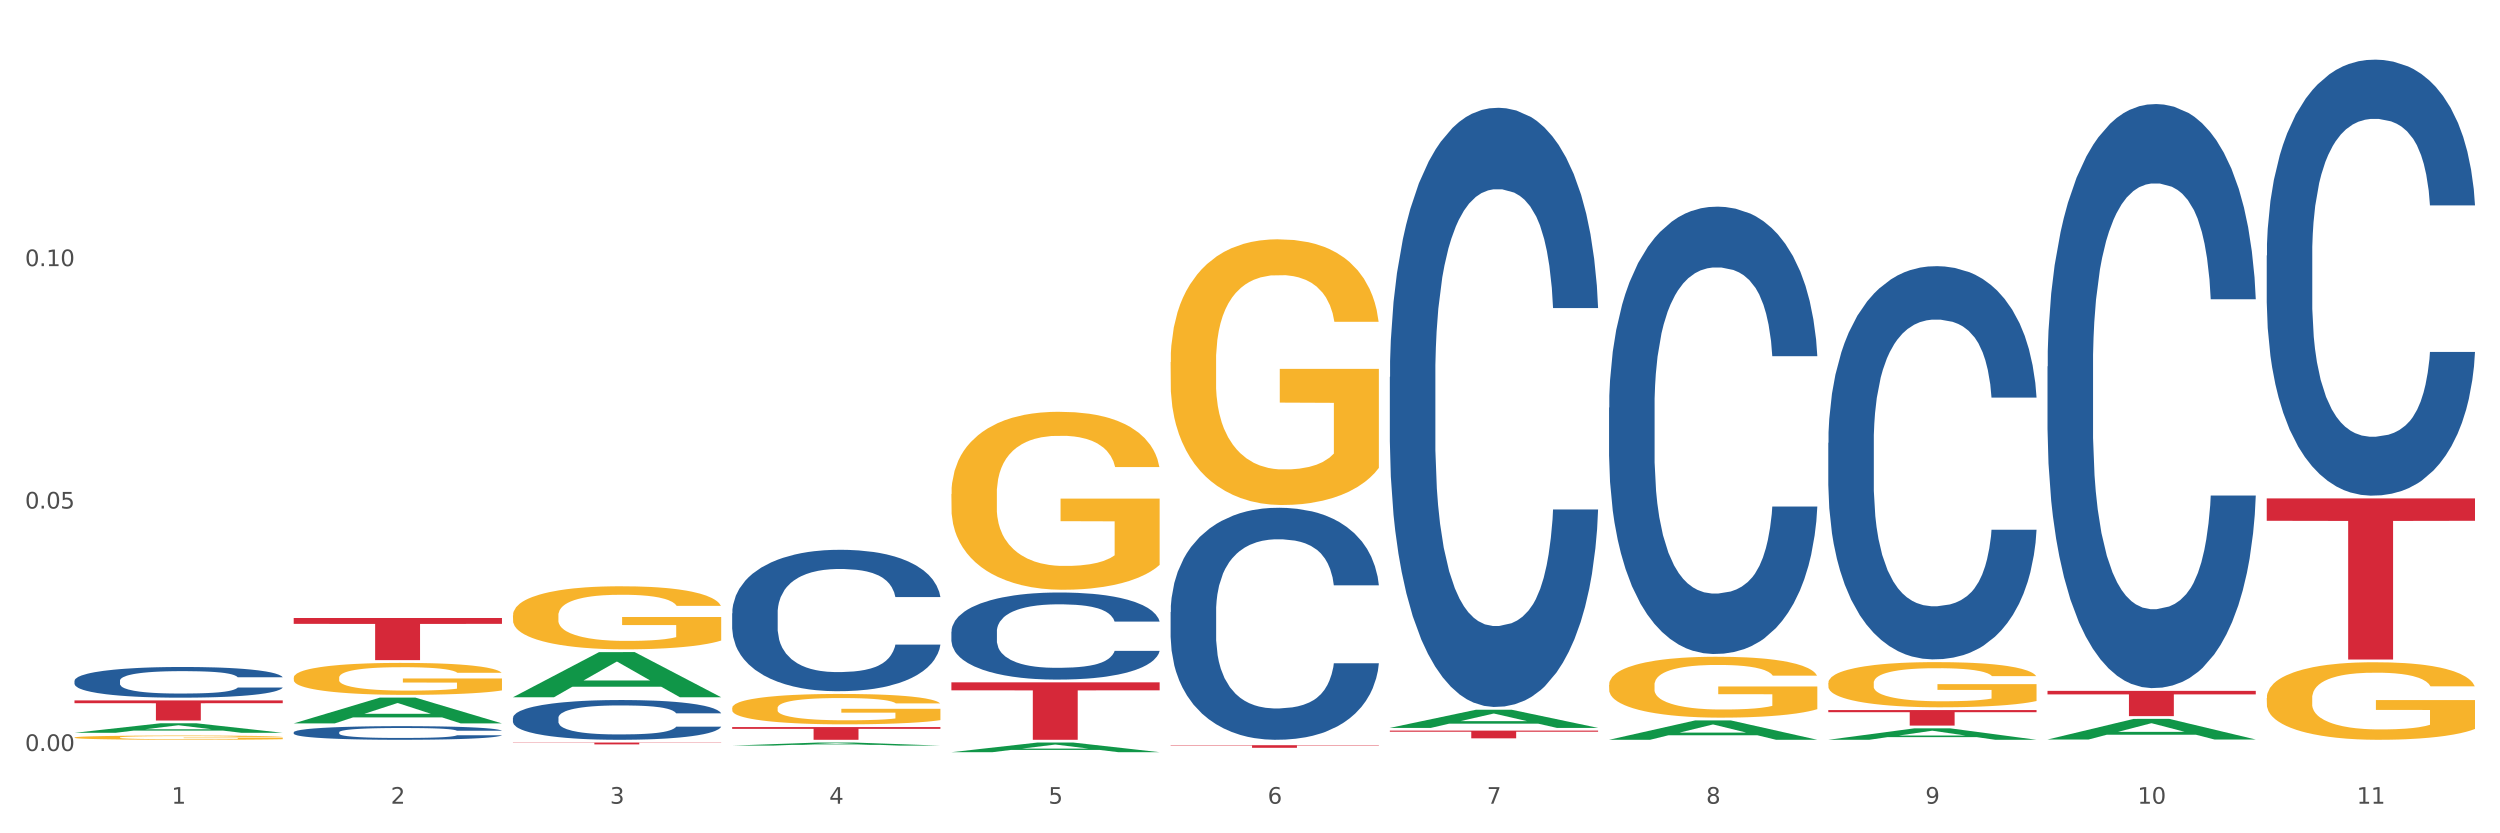 <?xml version="1.0" encoding="utf-8" standalone="no"?>
<!DOCTYPE svg PUBLIC "-//W3C//DTD SVG 1.1//EN"
  "http://www.w3.org/Graphics/SVG/1.1/DTD/svg11.dtd">
<svg xmlns:xlink="http://www.w3.org/1999/xlink" width="1080pt" height="360pt" viewBox="0 0 1080 360" xmlns="http://www.w3.org/2000/svg" version="1.1">
 <rect x="0" y="0" width="1080" height="360" fill="#333333" stroke="none"/>
 <defs>
  <style type="text/css">*{stroke-linejoin: round; stroke-linecap: butt}</style>
 </defs>
 <g id="figure_1">
  <g id="patch_1">
   <path d="M 0 360 
L 1080 360 
L 1080 0 
L 0 0 
z
" style="fill: #ffffff; stroke: #ffffff; stroke-linejoin: miter"/>
  </g>
  <g id="axes_1">
   <g id="matplotlib.axis_1">
    <g id="xtick_1">
     <g id="text_1">
      <!-- 1 -->
      <g style="fill: #4d4d4d" transform="translate(74.106 347.204) scale(0.096 -0.096)">
       <defs>
        <path id="DejaVuSans-31" d="M 794 531 
L 1825 531 
L 1825 4091 
L 703 3866 
L 703 4441 
L 1819 4666 
L 2450 4666 
L 2450 531 
L 3481 531 
L 3481 0 
L 794 0 
L 794 531 
z
" transform="scale(0.016)"/>
       </defs>
       <use xlink:href="#DejaVuSans-31"/>
      </g>
     </g>
    </g>
    <g id="xtick_2">
     <g id="text_2">
      <!-- 2 -->
      <g style="fill: #4d4d4d" transform="translate(168.812 347.204) scale(0.096 -0.096)">
       <defs>
        <path id="DejaVuSans-32" d="M 1228 531 
L 3431 531 
L 3431 0 
L 469 0 
L 469 531 
Q 828 903 1448 1529 
Q 2069 2156 2228 2338 
Q 2531 2678 2651 2914 
Q 2772 3150 2772 3378 
Q 2772 3750 2511 3984 
Q 2250 4219 1831 4219 
Q 1534 4219 1204 4116 
Q 875 4013 500 3803 
L 500 4441 
Q 881 4594 1212 4672 
Q 1544 4750 1819 4750 
Q 2544 4750 2975 4387 
Q 3406 4025 3406 3419 
Q 3406 3131 3298 2873 
Q 3191 2616 2906 2266 
Q 2828 2175 2409 1742 
Q 1991 1309 1228 531 
z
" transform="scale(0.016)"/>
       </defs>
       <use xlink:href="#DejaVuSans-32"/>
      </g>
     </g>
    </g>
    <g id="xtick_3">
     <g id="text_3">
      <!-- 3 -->
      <g style="fill: #4d4d4d" transform="translate(263.517 347.204) scale(0.096 -0.096)">
       <defs>
        <path id="DejaVuSans-33" d="M 2597 2516 
Q 3050 2419 3304 2112 
Q 3559 1806 3559 1356 
Q 3559 666 3084 287 
Q 2609 -91 1734 -91 
Q 1441 -91 1130 -33 
Q 819 25 488 141 
L 488 750 
Q 750 597 1062 519 
Q 1375 441 1716 441 
Q 2309 441 2620 675 
Q 2931 909 2931 1356 
Q 2931 1769 2642 2001 
Q 2353 2234 1838 2234 
L 1294 2234 
L 1294 2753 
L 1863 2753 
Q 2328 2753 2575 2939 
Q 2822 3125 2822 3475 
Q 2822 3834 2567 4026 
Q 2313 4219 1838 4219 
Q 1578 4219 1281 4162 
Q 984 4106 628 3988 
L 628 4550 
Q 988 4650 1302 4700 
Q 1616 4750 1894 4750 
Q 2613 4750 3031 4423 
Q 3450 4097 3450 3541 
Q 3450 3153 3228 2886 
Q 3006 2619 2597 2516 
z
" transform="scale(0.016)"/>
       </defs>
       <use xlink:href="#DejaVuSans-33"/>
      </g>
     </g>
    </g>
    <g id="xtick_4">
     <g id="text_4">
      <!-- 4 -->
      <g style="fill: #4d4d4d" transform="translate(358.223 347.204) scale(0.096 -0.096)">
       <defs>
        <path id="DejaVuSans-34" d="M 2419 4116 
L 825 1625 
L 2419 1625 
L 2419 4116 
z
M 2253 4666 
L 3047 4666 
L 3047 1625 
L 3713 1625 
L 3713 1100 
L 3047 1100 
L 3047 0 
L 2419 0 
L 2419 1100 
L 313 1100 
L 313 1709 
L 2253 4666 
z
" transform="scale(0.016)"/>
       </defs>
       <use xlink:href="#DejaVuSans-34"/>
      </g>
     </g>
    </g>
    <g id="xtick_5">
     <g id="text_5">
      <!-- 5 -->
      <g style="fill: #4d4d4d" transform="translate(452.928 347.204) scale(0.096 -0.096)">
       <defs>
        <path id="DejaVuSans-35" d="M 691 4666 
L 3169 4666 
L 3169 4134 
L 1269 4134 
L 1269 2991 
Q 1406 3038 1543 3061 
Q 1681 3084 1819 3084 
Q 2600 3084 3056 2656 
Q 3513 2228 3513 1497 
Q 3513 744 3044 326 
Q 2575 -91 1722 -91 
Q 1428 -91 1123 -41 
Q 819 9 494 109 
L 494 744 
Q 775 591 1075 516 
Q 1375 441 1709 441 
Q 2250 441 2565 725 
Q 2881 1009 2881 1497 
Q 2881 1984 2565 2268 
Q 2250 2553 1709 2553 
Q 1456 2553 1204 2497 
Q 953 2441 691 2322 
L 691 4666 
z
" transform="scale(0.016)"/>
       </defs>
       <use xlink:href="#DejaVuSans-35"/>
      </g>
     </g>
    </g>
    <g id="xtick_6">
     <g id="text_6">
      <!-- 6 -->
      <g style="fill: #4d4d4d" transform="translate(547.634 347.204) scale(0.096 -0.096)">
       <defs>
        <path id="DejaVuSans-36" d="M 2113 2584 
Q 1688 2584 1439 2293 
Q 1191 2003 1191 1497 
Q 1191 994 1439 701 
Q 1688 409 2113 409 
Q 2538 409 2786 701 
Q 3034 994 3034 1497 
Q 3034 2003 2786 2293 
Q 2538 2584 2113 2584 
z
M 3366 4563 
L 3366 3988 
Q 3128 4100 2886 4159 
Q 2644 4219 2406 4219 
Q 1781 4219 1451 3797 
Q 1122 3375 1075 2522 
Q 1259 2794 1537 2939 
Q 1816 3084 2150 3084 
Q 2853 3084 3261 2657 
Q 3669 2231 3669 1497 
Q 3669 778 3244 343 
Q 2819 -91 2113 -91 
Q 1303 -91 875 529 
Q 447 1150 447 2328 
Q 447 3434 972 4092 
Q 1497 4750 2381 4750 
Q 2619 4750 2861 4703 
Q 3103 4656 3366 4563 
z
" transform="scale(0.016)"/>
       </defs>
       <use xlink:href="#DejaVuSans-36"/>
      </g>
     </g>
    </g>
    <g id="xtick_7">
     <g id="text_7">
      <!-- 7 -->
      <g style="fill: #4d4d4d" transform="translate(642.339 347.204) scale(0.096 -0.096)">
       <defs>
        <path id="DejaVuSans-37" d="M 525 4666 
L 3525 4666 
L 3525 4397 
L 1831 0 
L 1172 0 
L 2766 4134 
L 525 4134 
L 525 4666 
z
" transform="scale(0.016)"/>
       </defs>
       <use xlink:href="#DejaVuSans-37"/>
      </g>
     </g>
    </g>
    <g id="xtick_8">
     <g id="text_8">
      <!-- 8 -->
      <g style="fill: #4d4d4d" transform="translate(737.044 347.204) scale(0.096 -0.096)">
       <defs>
        <path id="DejaVuSans-38" d="M 2034 2216 
Q 1584 2216 1326 1975 
Q 1069 1734 1069 1313 
Q 1069 891 1326 650 
Q 1584 409 2034 409 
Q 2484 409 2743 651 
Q 3003 894 3003 1313 
Q 3003 1734 2745 1975 
Q 2488 2216 2034 2216 
z
M 1403 2484 
Q 997 2584 770 2862 
Q 544 3141 544 3541 
Q 544 4100 942 4425 
Q 1341 4750 2034 4750 
Q 2731 4750 3128 4425 
Q 3525 4100 3525 3541 
Q 3525 3141 3298 2862 
Q 3072 2584 2669 2484 
Q 3125 2378 3379 2068 
Q 3634 1759 3634 1313 
Q 3634 634 3220 271 
Q 2806 -91 2034 -91 
Q 1263 -91 848 271 
Q 434 634 434 1313 
Q 434 1759 690 2068 
Q 947 2378 1403 2484 
z
M 1172 3481 
Q 1172 3119 1398 2916 
Q 1625 2713 2034 2713 
Q 2441 2713 2670 2916 
Q 2900 3119 2900 3481 
Q 2900 3844 2670 4047 
Q 2441 4250 2034 4250 
Q 1625 4250 1398 4047 
Q 1172 3844 1172 3481 
z
" transform="scale(0.016)"/>
       </defs>
       <use xlink:href="#DejaVuSans-38"/>
      </g>
     </g>
    </g>
    <g id="xtick_9">
     <g id="text_9">
      <!-- 9 -->
      <g style="fill: #4d4d4d" transform="translate(831.75 347.204) scale(0.096 -0.096)">
       <defs>
        <path id="DejaVuSans-39" d="M 703 97 
L 703 672 
Q 941 559 1184 500 
Q 1428 441 1663 441 
Q 2288 441 2617 861 
Q 2947 1281 2994 2138 
Q 2813 1869 2534 1725 
Q 2256 1581 1919 1581 
Q 1219 1581 811 2004 
Q 403 2428 403 3163 
Q 403 3881 828 4315 
Q 1253 4750 1959 4750 
Q 2769 4750 3195 4129 
Q 3622 3509 3622 2328 
Q 3622 1225 3098 567 
Q 2575 -91 1691 -91 
Q 1453 -91 1209 -44 
Q 966 3 703 97 
z
M 1959 2075 
Q 2384 2075 2632 2365 
Q 2881 2656 2881 3163 
Q 2881 3666 2632 3958 
Q 2384 4250 1959 4250 
Q 1534 4250 1286 3958 
Q 1038 3666 1038 3163 
Q 1038 2656 1286 2365 
Q 1534 2075 1959 2075 
z
" transform="scale(0.016)"/>
       </defs>
       <use xlink:href="#DejaVuSans-39"/>
      </g>
     </g>
    </g>
    <g id="xtick_10">
     <g id="text_10">
      <!-- 10 -->
      <g style="fill: #4d4d4d" transform="translate(923.401 347.204) scale(0.096 -0.096)">
       <defs>
        <path id="DejaVuSans-30" d="M 2034 4250 
Q 1547 4250 1301 3770 
Q 1056 3291 1056 2328 
Q 1056 1369 1301 889 
Q 1547 409 2034 409 
Q 2525 409 2770 889 
Q 3016 1369 3016 2328 
Q 3016 3291 2770 3770 
Q 2525 4250 2034 4250 
z
M 2034 4750 
Q 2819 4750 3233 4129 
Q 3647 3509 3647 2328 
Q 3647 1150 3233 529 
Q 2819 -91 2034 -91 
Q 1250 -91 836 529 
Q 422 1150 422 2328 
Q 422 3509 836 4129 
Q 1250 4750 2034 4750 
z
" transform="scale(0.016)"/>
       </defs>
       <use xlink:href="#DejaVuSans-31"/>
       <use xlink:href="#DejaVuSans-30" transform="translate(63.623 0)"/>
      </g>
     </g>
    </g>
    <g id="xtick_11">
     <g id="text_11">
      <!-- 11 -->
      <g style="fill: #4d4d4d" transform="translate(1018.107 347.204) scale(0.096 -0.096)">
       <use xlink:href="#DejaVuSans-31"/>
       <use xlink:href="#DejaVuSans-31" transform="translate(63.623 0)"/>
      </g>
     </g>
    </g>
    <g id="xtick_12"/>
    <g id="xtick_13"/>
    <g id="xtick_14"/>
    <g id="xtick_15"/>
    <g id="xtick_16"/>
    <g id="xtick_17"/>
    <g id="xtick_18"/>
    <g id="xtick_19"/>
    <g id="xtick_20"/>
    <g id="xtick_21"/>
   </g>
   <g id="matplotlib.axis_2">
    <g id="ytick_1">
     <g id="text_12">
      <!-- 0.00 -->
      <g style="fill: #4d4d4d" transform="translate(10.8 324.42) scale(0.096 -0.096)">
       <defs>
        <path id="DejaVuSans-2e" d="M 684 794 
L 1344 794 
L 1344 0 
L 684 0 
L 684 794 
z
" transform="scale(0.016)"/>
       </defs>
       <use xlink:href="#DejaVuSans-30"/>
       <use xlink:href="#DejaVuSans-2e" transform="translate(63.623 0)"/>
       <use xlink:href="#DejaVuSans-30" transform="translate(95.41 0)"/>
       <use xlink:href="#DejaVuSans-30" transform="translate(159.033 0)"/>
      </g>
     </g>
    </g>
    <g id="ytick_2">
     <g id="text_13">
      <!-- 0.05 -->
      <g style="fill: #4d4d4d" transform="translate(10.8 219.696) scale(0.096 -0.096)">
       <use xlink:href="#DejaVuSans-30"/>
       <use xlink:href="#DejaVuSans-2e" transform="translate(63.623 0)"/>
       <use xlink:href="#DejaVuSans-30" transform="translate(95.41 0)"/>
       <use xlink:href="#DejaVuSans-35" transform="translate(159.033 0)"/>
      </g>
     </g>
    </g>
    <g id="ytick_3">
     <g id="text_14">
      <!-- 0.10 -->
      <g style="fill: #4d4d4d" transform="translate(10.8 114.972) scale(0.096 -0.096)">
       <use xlink:href="#DejaVuSans-30"/>
       <use xlink:href="#DejaVuSans-2e" transform="translate(63.623 0)"/>
       <use xlink:href="#DejaVuSans-31" transform="translate(95.41 0)"/>
       <use xlink:href="#DejaVuSans-30" transform="translate(159.033 0)"/>
      </g>
     </g>
    </g>
    <g id="ytick_4"/>
    <g id="ytick_5"/>
    <g id="ytick_6"/>
   </g>
   <g id="PolyCollection_1">
    <path d="M 32.175 316.569 
L 32.268 316.565 
L 69.369 312.45 
L 84.766 312.446 
L 122.145 316.577 
L 104.337 316.577 
L 96.267 315.615 
L 57.96 315.615 
L 57.682 315.63 
L 49.891 316.577 
L 32.175 316.577 
L 32.175 316.569 
L 62.783 315.041 
L 91.444 315.037 
L 77.253 313.326 
L 77.067 313.319 
L 76.882 313.33 
L 62.691 315.037 
L 62.783 315.041 
L 32.175 316.569 
z
" clip-path="url(#p74126eb89a)" style="fill: #109648"/>
    <path d="M 789.819 306.74 
L 879.789 306.74 
L 879.789 307.673 
L 844.398 307.679 
L 844.398 313.453 
L 824.997 313.453 
L 824.997 307.679 
L 789.819 307.673 
L 789.819 306.746 
L 789.819 306.74 
z
" clip-path="url(#p74126eb89a)" style="fill: #d62839"/>
    <path d="M 600.408 315.633 
L 690.378 315.633 
L 690.378 316.097 
L 654.987 316.1 
L 654.987 318.971 
L 635.586 318.971 
L 635.586 316.1 
L 600.408 316.097 
L 600.408 315.636 
L 600.408 315.633 
z
" clip-path="url(#p74126eb89a)" style="fill: #d62839"/>
    <path d="M 505.702 321.933 
L 595.673 321.933 
L 595.673 322.09 
L 560.281 322.091 
L 560.281 323.064 
L 540.88 323.064 
L 540.88 322.091 
L 505.702 322.09 
L 505.702 321.934 
L 505.702 321.933 
z
" clip-path="url(#p74126eb89a)" style="fill: #d62839"/>
    <path d="M 410.997 294.77 
L 500.967 294.77 
L 500.967 298.22 
L 465.576 298.243 
L 465.576 319.593 
L 446.175 319.593 
L 446.175 298.243 
L 410.997 298.22 
L 410.997 294.794 
L 410.997 294.77 
z
" clip-path="url(#p74126eb89a)" style="fill: #d62839"/>
    <path d="M 316.291 314.103 
L 406.262 314.103 
L 406.262 314.866 
L 370.871 314.871 
L 370.871 319.593 
L 351.469 319.593 
L 351.469 314.871 
L 316.291 314.866 
L 316.291 314.108 
L 316.291 314.103 
z
" clip-path="url(#p74126eb89a)" style="fill: #d62839"/>
    <path d="M 221.586 320.773 
L 311.556 320.773 
L 311.556 320.885 
L 276.165 320.885 
L 276.165 321.578 
L 256.764 321.578 
L 256.764 320.885 
L 221.586 320.885 
L 221.586 320.773 
L 221.586 320.773 
z
" clip-path="url(#p74126eb89a)" style="fill: #d62839"/>
    <path d="M 126.88 266.988 
L 216.851 266.988 
L 216.851 269.517 
L 181.46 269.534 
L 181.46 285.19 
L 162.058 285.19 
L 162.058 269.534 
L 126.88 269.517 
L 126.88 267.005 
L 126.88 266.988 
z
" clip-path="url(#p74126eb89a)" style="fill: #d62839"/>
    <path d="M 32.175 302.582 
L 122.145 302.582 
L 122.145 303.789 
L 86.754 303.797 
L 86.754 311.266 
L 67.353 311.266 
L 67.353 303.797 
L 32.175 303.789 
L 32.175 302.59 
L 32.175 302.582 
z
" clip-path="url(#p74126eb89a)" style="fill: #d62839"/>
    <path d="M 32.175 294.095 
L 32.281 294.083 
L 32.281 293.743 
L 32.6 293.283 
L 33.77 292.435 
L 35.259 291.792 
L 37.811 291.041 
L 39.194 290.726 
L 41.002 290.374 
L 44.724 289.805 
L 48.978 289.32 
L 51.956 289.053 
L 54.189 288.884 
L 59.187 288.581 
L 62.059 288.448 
L 65.036 288.338 
L 67.589 288.266 
L 71.843 288.181 
L 75.246 288.145 
L 79.181 288.132 
L 82.477 288.145 
L 86.838 288.193 
L 93.219 288.338 
L 95.665 288.423 
L 98.961 288.569 
L 102.365 288.763 
L 105.13 288.957 
L 108.32 289.235 
L 111.617 289.599 
L 114.807 290.059 
L 117.041 290.483 
L 118.848 290.932 
L 120.444 291.477 
L 121.613 292.071 
L 122.145 292.568 
L 102.684 292.568 
L 102.152 292.119 
L 101.088 291.635 
L 100.025 291.308 
L 98.855 291.041 
L 97.047 290.738 
L 95.452 290.544 
L 92.793 290.314 
L 90.347 290.168 
L 88.327 290.084 
L 85.881 290.011 
L 80.67 289.938 
L 76.947 289.938 
L 74.608 289.962 
L 71.736 290.023 
L 69.29 290.108 
L 66.419 290.253 
L 64.186 290.411 
L 61.952 290.617 
L 60.676 290.762 
L 58.762 291.029 
L 57.486 291.247 
L 55.784 291.623 
L 54.827 291.889 
L 53.126 292.58 
L 52.381 293.089 
L 52.062 293.44 
L 51.849 293.828 
L 51.849 295.719 
L 52.487 296.567 
L 53.019 296.931 
L 53.87 297.343 
L 55.465 297.876 
L 57.805 298.397 
L 60.251 298.773 
L 62.271 299.003 
L 64.186 299.172 
L 66.1 299.306 
L 68.44 299.427 
L 70.354 299.5 
L 73.225 299.572 
L 76.628 299.609 
L 79.287 299.609 
L 84.711 299.548 
L 87.157 299.488 
L 89.496 299.403 
L 92.049 299.269 
L 94.069 299.124 
L 95.239 299.015 
L 97.153 298.785 
L 98.642 298.542 
L 99.919 298.264 
L 100.769 298.021 
L 101.726 297.658 
L 102.471 297.246 
L 102.684 297.027 
L 122.145 297.027 
L 121.72 297.464 
L 120.975 297.888 
L 119.487 298.457 
L 118.317 298.785 
L 116.509 299.185 
L 114.595 299.524 
L 111.936 299.9 
L 109.49 300.178 
L 106.937 300.421 
L 104.172 300.639 
L 99.174 300.942 
L 97.366 301.027 
L 93.538 301.172 
L 90.56 301.257 
L 86.2 301.342 
L 81.733 301.39 
L 77.054 301.402 
L 72.906 301.378 
L 68.333 301.305 
L 65.462 301.233 
L 62.271 301.124 
L 58.549 300.954 
L 55.04 300.748 
L 51.743 300.505 
L 48.659 300.227 
L 45.788 299.912 
L 42.065 299.391 
L 39.3 298.882 
L 37.28 298.409 
L 35.897 298.009 
L 34.515 297.5 
L 33.77 297.149 
L 32.6 296.3 
L 32.175 295.513 
L 32.175 294.095 
z
" clip-path="url(#p74126eb89a)" style="fill: #255c99"/>
    <path d="M 126.88 316.345 
L 126.987 316.339 
L 126.987 316.189 
L 127.306 315.984 
L 128.476 315.607 
L 129.965 315.321 
L 132.517 314.987 
L 133.899 314.847 
L 135.707 314.691 
L 139.43 314.438 
L 143.683 314.223 
L 146.661 314.104 
L 148.894 314.029 
L 153.893 313.894 
L 156.764 313.835 
L 159.742 313.786 
L 162.294 313.754 
L 166.548 313.716 
L 169.951 313.7 
L 173.886 313.695 
L 177.183 313.7 
L 181.543 313.722 
L 187.924 313.786 
L 190.37 313.824 
L 193.667 313.889 
L 197.07 313.975 
L 199.835 314.061 
L 203.025 314.185 
L 206.322 314.346 
L 209.513 314.551 
L 211.746 314.74 
L 213.554 314.939 
L 215.149 315.181 
L 216.319 315.445 
L 216.851 315.666 
L 197.389 315.666 
L 196.857 315.467 
L 195.794 315.251 
L 194.73 315.106 
L 193.561 314.987 
L 191.753 314.853 
L 190.157 314.767 
L 187.499 314.664 
L 185.053 314.6 
L 183.032 314.562 
L 180.586 314.53 
L 175.375 314.497 
L 171.653 314.497 
L 169.313 314.508 
L 166.442 314.535 
L 163.996 314.573 
L 161.124 314.637 
L 158.891 314.707 
L 156.658 314.799 
L 155.382 314.864 
L 153.467 314.982 
L 152.191 315.079 
L 150.49 315.246 
L 149.533 315.364 
L 147.831 315.671 
L 147.087 315.898 
L 146.768 316.054 
L 146.555 316.226 
L 146.555 317.067 
L 147.193 317.444 
L 147.725 317.605 
L 148.575 317.788 
L 150.171 318.025 
L 152.51 318.257 
L 154.956 318.424 
L 156.977 318.526 
L 158.891 318.602 
L 160.805 318.661 
L 163.145 318.715 
L 165.059 318.747 
L 167.931 318.779 
L 171.334 318.795 
L 173.993 318.795 
L 179.416 318.769 
L 181.862 318.742 
L 184.202 318.704 
L 186.754 318.645 
L 188.775 318.58 
L 189.945 318.532 
L 191.859 318.429 
L 193.348 318.321 
L 194.624 318.198 
L 195.475 318.09 
L 196.432 317.928 
L 197.176 317.745 
L 197.389 317.648 
L 216.851 317.648 
L 216.425 317.842 
L 215.681 318.031 
L 214.192 318.284 
L 213.022 318.429 
L 211.214 318.607 
L 209.3 318.758 
L 206.641 318.925 
L 204.195 319.049 
L 201.643 319.156 
L 198.878 319.253 
L 193.88 319.388 
L 192.072 319.426 
L 188.243 319.49 
L 185.265 319.528 
L 180.905 319.566 
L 176.439 319.587 
L 171.759 319.593 
L 167.612 319.582 
L 163.039 319.55 
L 160.167 319.517 
L 156.977 319.469 
L 153.255 319.393 
L 149.745 319.302 
L 146.448 319.194 
L 143.364 319.07 
L 140.493 318.93 
L 136.771 318.699 
L 134.006 318.472 
L 131.985 318.262 
L 130.603 318.084 
L 129.22 317.858 
L 128.476 317.702 
L 127.306 317.325 
L 126.88 316.975 
L 126.88 316.345 
z
" clip-path="url(#p74126eb89a)" style="fill: #255c99"/>
    <path d="M 221.586 310.13 
L 221.692 310.114 
L 221.692 309.675 
L 222.011 309.079 
L 223.181 307.98 
L 224.67 307.148 
L 227.222 306.176 
L 228.605 305.768 
L 230.413 305.312 
L 234.135 304.575 
L 238.389 303.947 
L 241.367 303.602 
L 243.6 303.382 
L 248.598 302.99 
L 251.47 302.817 
L 254.447 302.676 
L 257 302.582 
L 261.254 302.472 
L 264.657 302.425 
L 268.592 302.409 
L 271.888 302.425 
L 276.249 302.488 
L 282.63 302.676 
L 285.076 302.786 
L 288.372 302.974 
L 291.775 303.225 
L 294.541 303.476 
L 297.731 303.837 
L 301.028 304.308 
L 304.218 304.904 
L 306.451 305.454 
L 308.259 306.034 
L 309.855 306.74 
L 311.024 307.509 
L 311.556 308.153 
L 292.095 308.153 
L 291.563 307.572 
L 290.499 306.944 
L 289.436 306.521 
L 288.266 306.176 
L 286.458 305.783 
L 284.863 305.532 
L 282.204 305.234 
L 279.758 305.046 
L 277.738 304.936 
L 275.292 304.842 
L 270.081 304.747 
L 266.358 304.747 
L 264.019 304.779 
L 261.147 304.857 
L 258.701 304.967 
L 255.83 305.155 
L 253.597 305.359 
L 251.363 305.626 
L 250.087 305.815 
L 248.173 306.16 
L 246.897 306.442 
L 245.195 306.929 
L 244.238 307.274 
L 242.536 308.168 
L 241.792 308.828 
L 241.473 309.283 
L 241.26 309.785 
L 241.26 312.233 
L 241.898 313.331 
L 242.43 313.802 
L 243.281 314.336 
L 244.876 315.026 
L 247.216 315.701 
L 249.662 316.187 
L 251.682 316.485 
L 253.597 316.705 
L 255.511 316.878 
L 257.851 317.035 
L 259.765 317.129 
L 262.636 317.223 
L 266.039 317.27 
L 268.698 317.27 
L 274.122 317.192 
L 276.568 317.113 
L 278.907 317.003 
L 281.46 316.831 
L 283.48 316.642 
L 284.65 316.501 
L 286.564 316.203 
L 288.053 315.889 
L 289.329 315.528 
L 290.18 315.214 
L 291.137 314.744 
L 291.882 314.21 
L 292.095 313.928 
L 311.556 313.928 
L 311.131 314.493 
L 310.386 315.042 
L 308.897 315.779 
L 307.728 316.203 
L 305.92 316.721 
L 304.005 317.16 
L 301.347 317.647 
L 298.901 318.008 
L 296.348 318.322 
L 293.583 318.604 
L 288.585 318.996 
L 286.777 319.106 
L 282.949 319.294 
L 279.971 319.404 
L 275.611 319.514 
L 271.144 319.577 
L 266.465 319.593 
L 262.317 319.561 
L 257.744 319.467 
L 254.873 319.373 
L 251.682 319.232 
L 247.96 319.012 
L 244.451 318.745 
L 241.154 318.431 
L 238.07 318.07 
L 235.198 317.662 
L 231.476 316.988 
L 228.711 316.329 
L 226.691 315.717 
L 225.308 315.199 
L 223.926 314.54 
L 223.181 314.085 
L 222.011 312.986 
L 221.586 311.966 
L 221.586 310.13 
z
" clip-path="url(#p74126eb89a)" style="fill: #255c99"/>
    <path d="M 316.291 264.958 
L 316.398 264.902 
L 316.398 263.34 
L 316.717 261.22 
L 317.887 257.314 
L 319.376 254.356 
L 321.928 250.897 
L 323.31 249.446 
L 325.118 247.828 
L 328.84 245.205 
L 333.094 242.973 
L 336.072 241.746 
L 338.305 240.965 
L 343.304 239.57 
L 346.175 238.956 
L 349.153 238.454 
L 351.705 238.119 
L 355.959 237.728 
L 359.362 237.561 
L 363.297 237.505 
L 366.594 237.561 
L 370.954 237.784 
L 377.335 238.454 
L 379.781 238.844 
L 383.078 239.514 
L 386.481 240.407 
L 389.246 241.299 
L 392.436 242.583 
L 395.733 244.257 
L 398.924 246.377 
L 401.157 248.33 
L 402.965 250.395 
L 404.56 252.906 
L 405.73 255.64 
L 406.262 257.927 
L 386.8 257.927 
L 386.268 255.863 
L 385.205 253.631 
L 384.141 252.124 
L 382.971 250.897 
L 381.164 249.502 
L 379.568 248.609 
L 376.91 247.549 
L 374.464 246.879 
L 372.443 246.489 
L 369.997 246.154 
L 364.786 245.819 
L 361.064 245.819 
L 358.724 245.931 
L 355.853 246.21 
L 353.407 246.6 
L 350.535 247.27 
L 348.302 247.995 
L 346.069 248.944 
L 344.793 249.613 
L 342.878 250.841 
L 341.602 251.845 
L 339.901 253.575 
L 338.944 254.803 
L 337.242 257.983 
L 336.498 260.327 
L 336.178 261.945 
L 335.966 263.73 
L 335.966 272.435 
L 336.604 276.341 
L 337.136 278.015 
L 337.986 279.912 
L 339.582 282.367 
L 341.921 284.767 
L 344.367 286.496 
L 346.388 287.557 
L 348.302 288.338 
L 350.216 288.951 
L 352.556 289.509 
L 354.47 289.844 
L 357.342 290.179 
L 360.745 290.346 
L 363.403 290.346 
L 368.827 290.067 
L 371.273 289.788 
L 373.613 289.398 
L 376.165 288.784 
L 378.186 288.114 
L 379.356 287.612 
L 381.27 286.552 
L 382.759 285.436 
L 384.035 284.153 
L 384.886 283.037 
L 385.843 281.363 
L 386.587 279.466 
L 386.8 278.461 
L 406.262 278.461 
L 405.836 280.47 
L 405.092 282.423 
L 403.603 285.046 
L 402.433 286.552 
L 400.625 288.393 
L 398.711 289.956 
L 396.052 291.686 
L 393.606 292.969 
L 391.054 294.085 
L 388.289 295.089 
L 383.291 296.484 
L 381.483 296.875 
L 377.654 297.544 
L 374.676 297.935 
L 370.316 298.326 
L 365.849 298.549 
L 361.17 298.605 
L 357.023 298.493 
L 352.45 298.158 
L 349.578 297.823 
L 346.388 297.321 
L 342.666 296.54 
L 339.156 295.592 
L 335.859 294.476 
L 332.775 293.192 
L 329.904 291.741 
L 326.182 289.342 
L 323.417 286.999 
L 321.396 284.822 
L 320.014 282.981 
L 318.631 280.637 
L 317.887 279.019 
L 316.717 275.113 
L 316.291 271.487 
L 316.291 264.958 
z
" clip-path="url(#p74126eb89a)" style="fill: #255c99"/>
    <path d="M 32.175 318.605 
L 32.281 318.603 
L 32.281 318.543 
L 32.494 318.491 
L 33.556 318.365 
L 35.149 318.261 
L 36.318 318.206 
L 37.486 318.161 
L 38.867 318.116 
L 40.567 318.069 
L 43.647 318 
L 45.559 317.965 
L 47.896 317.928 
L 52.145 317.874 
L 55.225 317.844 
L 58.412 317.819 
L 63.617 317.789 
L 67.016 317.775 
L 70.627 317.765 
L 74.983 317.758 
L 78.275 317.757 
L 85.499 317.762 
L 91.659 317.777 
L 94.634 317.789 
L 98.458 317.809 
L 100.476 317.822 
L 103.769 317.849 
L 107.168 317.884 
L 109.505 317.914 
L 113.01 317.971 
L 115.666 318.028 
L 118.109 318.099 
L 119.383 318.147 
L 120.339 318.193 
L 121.189 318.245 
L 122.039 318.327 
L 102.919 318.327 
L 102.175 318.268 
L 101.007 318.213 
L 99.307 318.159 
L 97.82 318.126 
L 95.271 318.084 
L 92.934 318.057 
L 90.491 318.037 
L 87.517 318.02 
L 85.18 318.012 
L 81.887 318.005 
L 75.407 318.007 
L 71.052 318.02 
L 68.078 318.037 
L 66.166 318.052 
L 64.467 318.069 
L 62.555 318.092 
L 60.324 318.127 
L 58.731 318.159 
L 57.137 318.199 
L 55.863 318.24 
L 54.694 318.287 
L 53.738 318.337 
L 52.995 318.389 
L 52.357 318.453 
L 51.826 318.558 
L 51.826 318.788 
L 52.039 318.84 
L 52.57 318.909 
L 53.207 318.961 
L 54.269 319.023 
L 55.225 319.064 
L 57.031 319.125 
L 59.049 319.175 
L 60.643 319.207 
L 62.236 319.234 
L 64.998 319.271 
L 68.078 319.301 
L 70.734 319.319 
L 74.345 319.336 
L 76.788 319.343 
L 78.913 319.346 
L 84.118 319.346 
L 87.835 319.341 
L 91.978 319.329 
L 95.165 319.314 
L 97.82 319.296 
L 100.795 319.266 
L 102.707 319.237 
L 102.707 318.887 
L 79.338 318.885 
L 79.338 318.652 
L 122.145 318.652 
L 122.145 319.336 
L 120.339 319.371 
L 118.321 319.403 
L 116.197 319.432 
L 113.01 319.467 
L 109.186 319.5 
L 105.787 319.524 
L 102.175 319.544 
L 97.927 319.562 
L 92.403 319.579 
L 89.004 319.586 
L 84.755 319.591 
L 79.763 319.593 
L 75.407 319.589 
L 71.159 319.581 
L 66.697 319.566 
L 62.342 319.544 
L 59.049 319.522 
L 55.756 319.495 
L 52.251 319.46 
L 49.489 319.427 
L 47.365 319.396 
L 45.028 319.358 
L 42.479 319.308 
L 40.567 319.262 
L 38.867 319.215 
L 37.061 319.155 
L 35.787 319.103 
L 34.512 319.038 
L 33.768 318.989 
L 32.919 318.914 
L 32.281 318.808 
L 32.175 318.605 
z
" clip-path="url(#p74126eb89a)" style="fill: #f7b32b"/>
    <path d="M 505.702 264.391 
L 505.809 264.299 
L 505.809 261.736 
L 506.128 258.258 
L 507.298 251.849 
L 508.786 246.997 
L 511.339 241.322 
L 512.721 238.942 
L 514.529 236.287 
L 518.251 231.984 
L 522.505 228.322 
L 525.483 226.308 
L 527.716 225.027 
L 532.715 222.738 
L 535.586 221.731 
L 538.564 220.907 
L 541.116 220.358 
L 545.37 219.717 
L 548.773 219.442 
L 552.708 219.351 
L 556.005 219.442 
L 560.365 219.809 
L 566.746 220.907 
L 569.192 221.548 
L 572.489 222.647 
L 575.892 224.111 
L 578.657 225.576 
L 581.847 227.682 
L 585.144 230.428 
L 588.335 233.907 
L 590.568 237.111 
L 592.376 240.498 
L 593.971 244.617 
L 595.141 249.103 
L 595.673 252.856 
L 576.211 252.856 
L 575.679 249.469 
L 574.616 245.807 
L 573.552 243.336 
L 572.382 241.322 
L 570.575 239.033 
L 568.979 237.568 
L 566.321 235.829 
L 563.875 234.73 
L 561.854 234.09 
L 559.408 233.54 
L 554.197 232.991 
L 550.475 232.991 
L 548.135 233.174 
L 545.264 233.632 
L 542.818 234.273 
L 539.946 235.371 
L 537.713 236.561 
L 535.48 238.118 
L 534.204 239.216 
L 532.289 241.23 
L 531.013 242.878 
L 529.312 245.716 
L 528.354 247.73 
L 526.653 252.948 
L 525.908 256.793 
L 525.589 259.448 
L 525.377 262.377 
L 525.377 276.658 
L 526.015 283.066 
L 526.547 285.813 
L 527.397 288.925 
L 528.993 292.953 
L 531.332 296.889 
L 533.778 299.727 
L 535.799 301.467 
L 537.713 302.748 
L 539.627 303.755 
L 541.967 304.671 
L 543.881 305.22 
L 546.753 305.769 
L 550.156 306.044 
L 552.814 306.044 
L 558.238 305.586 
L 560.684 305.129 
L 563.024 304.488 
L 565.576 303.481 
L 567.597 302.382 
L 568.767 301.558 
L 570.681 299.819 
L 572.17 297.988 
L 573.446 295.882 
L 574.297 294.052 
L 575.254 291.305 
L 575.998 288.193 
L 576.211 286.545 
L 595.673 286.545 
L 595.247 289.841 
L 594.503 293.045 
L 593.014 297.347 
L 591.844 299.819 
L 590.036 302.84 
L 588.122 305.403 
L 585.463 308.241 
L 583.017 310.347 
L 580.465 312.177 
L 577.7 313.825 
L 572.701 316.114 
L 570.894 316.755 
L 567.065 317.853 
L 564.087 318.494 
L 559.727 319.135 
L 555.26 319.501 
L 550.581 319.593 
L 546.434 319.41 
L 541.861 318.86 
L 538.989 318.311 
L 535.799 317.487 
L 532.077 316.205 
L 528.567 314.649 
L 525.27 312.818 
L 522.186 310.713 
L 519.315 308.333 
L 515.593 304.396 
L 512.828 300.551 
L 510.807 296.981 
L 509.425 293.96 
L 508.042 290.115 
L 507.298 287.46 
L 506.128 281.052 
L 505.702 275.102 
L 505.702 264.391 
z
" clip-path="url(#p74126eb89a)" style="fill: #255c99"/>
    <path d="M 600.408 162.866 
L 600.514 162.63 
L 600.514 156.011 
L 600.833 147.027 
L 602.003 130.479 
L 603.492 117.949 
L 606.044 103.292 
L 607.427 97.146 
L 609.235 90.29 
L 612.957 79.179 
L 617.211 69.723 
L 620.189 64.522 
L 622.422 61.212 
L 627.42 55.302 
L 630.292 52.702 
L 633.269 50.574 
L 635.822 49.156 
L 640.076 47.501 
L 643.479 46.792 
L 647.414 46.555 
L 650.71 46.792 
L 655.071 47.737 
L 661.451 50.574 
L 663.897 52.229 
L 667.194 55.066 
L 670.597 58.848 
L 673.362 62.631 
L 676.553 68.068 
L 679.85 75.16 
L 683.04 84.144 
L 685.273 92.418 
L 687.081 101.165 
L 688.677 111.803 
L 689.846 123.387 
L 690.378 133.079 
L 670.916 133.079 
L 670.385 124.332 
L 669.321 114.876 
L 668.258 108.493 
L 667.088 103.292 
L 665.28 97.382 
L 663.685 93.6 
L 661.026 89.108 
L 658.58 86.271 
L 656.559 84.616 
L 654.113 83.198 
L 648.902 81.779 
L 645.18 81.779 
L 642.841 82.252 
L 639.969 83.434 
L 637.523 85.089 
L 634.652 87.926 
L 632.419 90.999 
L 630.185 95.018 
L 628.909 97.855 
L 626.995 103.056 
L 625.719 107.311 
L 624.017 114.64 
L 623.06 119.841 
L 621.358 133.316 
L 620.614 143.245 
L 620.295 150.1 
L 620.082 157.665 
L 620.082 194.544 
L 620.72 211.093 
L 621.252 218.185 
L 622.103 226.223 
L 623.698 236.624 
L 626.038 246.79 
L 628.484 254.118 
L 630.504 258.61 
L 632.419 261.92 
L 634.333 264.52 
L 636.672 266.884 
L 638.587 268.303 
L 641.458 269.721 
L 644.861 270.43 
L 647.52 270.43 
L 652.944 269.248 
L 655.39 268.066 
L 657.729 266.411 
L 660.282 263.811 
L 662.302 260.974 
L 663.472 258.847 
L 665.386 254.355 
L 666.875 249.627 
L 668.151 244.189 
L 669.002 239.461 
L 669.959 232.369 
L 670.704 224.331 
L 670.916 220.076 
L 690.378 220.076 
L 689.953 228.587 
L 689.208 236.861 
L 687.719 247.972 
L 686.55 254.355 
L 684.742 262.156 
L 682.827 268.776 
L 680.169 276.104 
L 677.723 281.541 
L 675.17 286.269 
L 672.405 290.525 
L 667.407 296.435 
L 665.599 298.09 
L 661.771 300.927 
L 658.793 302.581 
L 654.433 304.236 
L 649.966 305.182 
L 645.287 305.418 
L 641.139 304.945 
L 636.566 303.527 
L 633.695 302.109 
L 630.504 299.981 
L 626.782 296.671 
L 623.273 292.652 
L 619.976 287.924 
L 616.892 282.487 
L 614.02 276.34 
L 610.298 266.175 
L 607.533 256.246 
L 605.513 247.026 
L 604.13 239.225 
L 602.748 229.296 
L 602.003 222.44 
L 600.833 205.892 
L 600.408 190.526 
L 600.408 162.866 
z
" clip-path="url(#p74126eb89a)" style="fill: #255c99"/>
    <path d="M 695.113 176.105 
L 695.22 175.928 
L 695.22 170.986 
L 695.539 164.279 
L 696.709 151.924 
L 698.197 142.569 
L 700.75 131.626 
L 702.132 127.037 
L 703.94 121.919 
L 707.662 113.623 
L 711.916 106.563 
L 714.894 102.68 
L 717.127 100.209 
L 722.126 95.796 
L 724.997 93.855 
L 727.975 92.266 
L 730.527 91.207 
L 734.781 89.972 
L 738.184 89.442 
L 742.119 89.266 
L 745.416 89.442 
L 749.776 90.148 
L 756.157 92.266 
L 758.603 93.502 
L 761.9 95.62 
L 765.303 98.444 
L 768.068 101.268 
L 771.258 105.328 
L 774.555 110.623 
L 777.746 117.33 
L 779.979 123.507 
L 781.787 130.038 
L 783.382 137.98 
L 784.552 146.629 
L 785.084 153.866 
L 765.622 153.866 
L 765.09 147.335 
L 764.027 140.275 
L 762.963 135.509 
L 761.793 131.626 
L 759.985 127.214 
L 758.39 124.39 
L 755.732 121.036 
L 753.286 118.918 
L 751.265 117.683 
L 748.819 116.624 
L 743.608 115.565 
L 739.886 115.565 
L 737.546 115.918 
L 734.675 116.8 
L 732.229 118.036 
L 729.357 120.154 
L 727.124 122.448 
L 724.891 125.449 
L 723.615 127.567 
L 721.7 131.45 
L 720.424 134.627 
L 718.723 140.098 
L 717.765 143.981 
L 716.064 154.042 
L 715.319 161.455 
L 715 166.574 
L 714.788 172.222 
L 714.788 199.756 
L 715.426 212.111 
L 715.958 217.406 
L 716.808 223.407 
L 718.404 231.173 
L 720.743 238.763 
L 723.189 244.235 
L 725.21 247.588 
L 727.124 250.059 
L 729.038 252.001 
L 731.378 253.766 
L 733.292 254.825 
L 736.164 255.884 
L 739.567 256.413 
L 742.225 256.413 
L 747.649 255.531 
L 750.095 254.648 
L 752.435 253.413 
L 754.987 251.471 
L 757.008 249.353 
L 758.178 247.765 
L 760.092 244.411 
L 761.581 240.881 
L 762.857 236.821 
L 763.708 233.291 
L 764.665 227.996 
L 765.409 221.995 
L 765.622 218.818 
L 785.084 218.818 
L 784.658 225.172 
L 783.914 231.35 
L 782.425 239.646 
L 781.255 244.411 
L 779.447 250.236 
L 777.533 255.178 
L 774.874 260.649 
L 772.428 264.709 
L 769.876 268.239 
L 767.111 271.416 
L 762.112 275.828 
L 760.305 277.064 
L 756.476 279.182 
L 753.498 280.417 
L 749.138 281.653 
L 744.671 282.359 
L 739.992 282.536 
L 735.845 282.182 
L 731.272 281.123 
L 728.4 280.064 
L 725.21 278.476 
L 721.488 276.005 
L 717.978 273.004 
L 714.681 269.474 
L 711.597 265.415 
L 708.726 260.826 
L 705.004 253.236 
L 702.239 245.823 
L 700.218 238.94 
L 698.836 233.115 
L 697.453 225.702 
L 696.709 220.583 
L 695.539 208.228 
L 695.113 196.756 
L 695.113 176.105 
z
" clip-path="url(#p74126eb89a)" style="fill: #255c99"/>
    <path d="M 789.819 191.304 
L 789.925 191.149 
L 789.925 186.805 
L 790.244 180.91 
L 791.414 170.05 
L 792.903 161.827 
L 795.455 152.208 
L 796.838 148.175 
L 798.646 143.676 
L 802.368 136.384 
L 806.622 130.178 
L 809.6 126.765 
L 811.833 124.593 
L 816.831 120.715 
L 819.703 119.008 
L 822.68 117.612 
L 825.233 116.681 
L 829.487 115.595 
L 832.89 115.13 
L 836.825 114.974 
L 840.121 115.13 
L 844.482 115.75 
L 850.862 117.612 
L 853.308 118.698 
L 856.605 120.56 
L 860.008 123.042 
L 862.773 125.524 
L 865.964 129.092 
L 869.261 133.747 
L 872.451 139.642 
L 874.684 145.072 
L 876.492 150.812 
L 878.087 157.794 
L 879.257 165.396 
L 879.789 171.756 
L 860.327 171.756 
L 859.796 166.016 
L 858.732 159.81 
L 857.669 155.622 
L 856.499 152.208 
L 854.691 148.33 
L 853.096 145.848 
L 850.437 142.9 
L 847.991 141.038 
L 845.97 139.952 
L 843.524 139.021 
L 838.313 138.091 
L 834.591 138.091 
L 832.252 138.401 
L 829.38 139.177 
L 826.934 140.263 
L 824.063 142.124 
L 821.83 144.141 
L 819.596 146.778 
L 818.32 148.64 
L 816.406 152.053 
L 815.13 154.846 
L 813.428 159.655 
L 812.471 163.068 
L 810.769 171.911 
L 810.025 178.427 
L 809.706 182.927 
L 809.493 187.891 
L 809.493 212.093 
L 810.131 222.953 
L 810.663 227.607 
L 811.514 232.882 
L 813.109 239.708 
L 815.449 246.38 
L 817.895 251.189 
L 819.915 254.137 
L 821.83 256.309 
L 823.744 258.015 
L 826.083 259.567 
L 827.998 260.497 
L 830.869 261.428 
L 834.272 261.894 
L 836.931 261.894 
L 842.355 261.118 
L 844.801 260.342 
L 847.14 259.256 
L 849.693 257.55 
L 851.713 255.688 
L 852.883 254.292 
L 854.797 251.344 
L 856.286 248.241 
L 857.562 244.673 
L 858.413 241.57 
L 859.37 236.916 
L 860.115 231.641 
L 860.327 228.849 
L 879.789 228.849 
L 879.364 234.434 
L 878.619 239.864 
L 877.13 247.155 
L 875.961 251.344 
L 874.153 256.464 
L 872.238 260.808 
L 869.58 265.617 
L 867.134 269.185 
L 864.581 272.288 
L 861.816 275.081 
L 856.818 278.959 
L 855.01 280.045 
L 851.181 281.907 
L 848.204 282.993 
L 843.843 284.079 
L 839.377 284.7 
L 834.698 284.855 
L 830.55 284.544 
L 825.977 283.614 
L 823.106 282.683 
L 819.915 281.287 
L 816.193 279.115 
L 812.684 276.477 
L 809.387 273.374 
L 806.303 269.806 
L 803.431 265.772 
L 799.709 259.101 
L 796.944 252.585 
L 794.924 246.535 
L 793.541 241.415 
L 792.158 234.899 
L 791.414 230.4 
L 790.244 219.54 
L 789.819 209.456 
L 789.819 191.304 
z
" clip-path="url(#p74126eb89a)" style="fill: #255c99"/>
    <path d="M 884.524 158.318 
L 884.631 158.088 
L 884.631 151.635 
L 884.95 142.879 
L 886.12 126.748 
L 887.608 114.535 
L 890.161 100.248 
L 891.543 94.257 
L 893.351 87.574 
L 897.073 76.743 
L 901.327 67.526 
L 904.305 62.456 
L 906.538 59.23 
L 911.537 53.469 
L 914.408 50.934 
L 917.386 48.86 
L 919.938 47.478 
L 924.192 45.865 
L 927.595 45.173 
L 931.53 44.943 
L 934.827 45.173 
L 939.187 46.095 
L 945.568 48.86 
L 948.014 50.473 
L 951.311 53.239 
L 954.714 56.926 
L 957.479 60.613 
L 960.669 65.913 
L 963.966 72.826 
L 967.157 81.582 
L 969.39 89.648 
L 971.198 98.174 
L 972.793 108.544 
L 973.963 119.835 
L 974.495 129.283 
L 955.033 129.283 
L 954.501 120.757 
L 953.438 111.539 
L 952.374 105.318 
L 951.204 100.248 
L 949.396 94.487 
L 947.801 90.8 
L 945.143 86.422 
L 942.697 83.656 
L 940.676 82.043 
L 938.23 80.661 
L 933.019 79.278 
L 929.297 79.278 
L 926.957 79.739 
L 924.086 80.891 
L 921.64 82.504 
L 918.768 85.269 
L 916.535 88.265 
L 914.302 92.183 
L 913.026 94.948 
L 911.111 100.017 
L 909.835 104.165 
L 908.134 111.309 
L 907.176 116.378 
L 905.475 129.513 
L 904.73 139.192 
L 904.411 145.874 
L 904.199 153.248 
L 904.199 189.197 
L 904.837 205.327 
L 905.368 212.24 
L 906.219 220.075 
L 907.814 230.214 
L 910.154 240.123 
L 912.6 247.267 
L 914.621 251.645 
L 916.535 254.871 
L 918.449 257.406 
L 920.789 259.71 
L 922.703 261.093 
L 925.575 262.476 
L 928.978 263.167 
L 931.636 263.167 
L 937.06 262.015 
L 939.506 260.863 
L 941.846 259.249 
L 944.398 256.715 
L 946.419 253.949 
L 947.589 251.876 
L 949.503 247.497 
L 950.992 242.888 
L 952.268 237.588 
L 953.119 232.98 
L 954.076 226.067 
L 954.82 218.232 
L 955.033 214.084 
L 974.495 214.084 
L 974.069 222.38 
L 973.325 230.445 
L 971.836 241.275 
L 970.666 247.497 
L 968.858 255.102 
L 966.944 261.554 
L 964.285 268.697 
L 961.839 273.997 
L 959.287 278.606 
L 956.522 282.754 
L 951.523 288.515 
L 949.715 290.128 
L 945.887 292.893 
L 942.909 294.506 
L 938.549 296.119 
L 934.082 297.041 
L 929.403 297.272 
L 925.256 296.811 
L 920.683 295.428 
L 917.811 294.045 
L 914.621 291.972 
L 910.899 288.745 
L 907.389 284.828 
L 904.092 280.219 
L 901.008 274.919 
L 898.137 268.928 
L 894.415 259.019 
L 891.65 249.341 
L 889.629 240.354 
L 888.246 232.749 
L 886.864 223.071 
L 886.12 216.388 
L 884.95 200.258 
L 884.524 185.279 
L 884.524 158.318 
z
" clip-path="url(#p74126eb89a)" style="fill: #255c99"/>
    <path d="M 979.23 110.396 
L 979.336 110.224 
L 979.336 105.407 
L 979.655 98.87 
L 980.825 86.829 
L 982.314 77.711 
L 984.866 67.046 
L 986.249 62.573 
L 988.057 57.584 
L 991.779 49.499 
L 996.033 42.618 
L 999.01 38.833 
L 1001.244 36.425 
L 1006.242 32.124 
L 1009.114 30.232 
L 1012.091 28.684 
L 1014.644 27.652 
L 1018.898 26.448 
L 1022.301 25.932 
L 1026.236 25.759 
L 1029.532 25.932 
L 1033.893 26.62 
L 1040.273 28.684 
L 1042.719 29.888 
L 1046.016 31.952 
L 1049.419 34.705 
L 1052.184 37.457 
L 1055.375 41.414 
L 1058.672 46.575 
L 1061.862 53.112 
L 1064.095 59.133 
L 1065.903 65.497 
L 1067.498 73.239 
L 1068.668 81.668 
L 1069.2 88.721 
L 1049.738 88.721 
L 1049.207 82.356 
L 1048.143 75.475 
L 1047.08 70.83 
L 1045.91 67.046 
L 1044.102 62.745 
L 1042.507 59.993 
L 1039.848 56.724 
L 1037.402 54.66 
L 1035.381 53.456 
L 1032.935 52.424 
L 1027.724 51.391 
L 1024.002 51.391 
L 1021.663 51.735 
L 1018.791 52.596 
L 1016.345 53.8 
L 1013.474 55.864 
L 1011.24 58.1 
L 1009.007 61.025 
L 1007.731 63.089 
L 1005.817 66.874 
L 1004.541 69.97 
L 1002.839 75.303 
L 1001.882 79.088 
L 1000.18 88.893 
L 999.436 96.118 
L 999.117 101.107 
L 998.904 106.612 
L 998.904 133.448 
L 999.542 145.49 
L 1000.074 150.65 
L 1000.925 156.499 
L 1002.52 164.068 
L 1004.86 171.465 
L 1007.306 176.798 
L 1009.326 180.067 
L 1011.24 182.475 
L 1013.155 184.367 
L 1015.494 186.088 
L 1017.409 187.12 
L 1020.28 188.152 
L 1023.683 188.668 
L 1026.342 188.668 
L 1031.766 187.808 
L 1034.212 186.948 
L 1036.551 185.744 
L 1039.104 183.851 
L 1041.124 181.787 
L 1042.294 180.239 
L 1044.208 176.97 
L 1045.697 173.53 
L 1046.973 169.573 
L 1047.824 166.133 
L 1048.781 160.972 
L 1049.526 155.123 
L 1049.738 152.026 
L 1069.2 152.026 
L 1068.775 158.219 
L 1068.03 164.24 
L 1066.541 172.326 
L 1065.371 176.97 
L 1063.564 182.647 
L 1061.649 187.464 
L 1058.991 192.797 
L 1056.545 196.753 
L 1053.992 200.194 
L 1051.227 203.29 
L 1046.229 207.591 
L 1044.421 208.795 
L 1040.592 210.859 
L 1037.615 212.064 
L 1033.254 213.268 
L 1028.788 213.956 
L 1024.109 214.128 
L 1019.961 213.784 
L 1015.388 212.752 
L 1012.517 211.719 
L 1009.326 210.171 
L 1005.604 207.763 
L 1002.095 204.838 
L 998.798 201.398 
L 995.714 197.441 
L 992.842 192.969 
L 989.12 185.572 
L 986.355 178.346 
L 984.334 171.637 
L 982.952 165.961 
L 981.569 158.736 
L 980.825 153.747 
L 979.655 141.705 
L 979.23 130.523 
L 979.23 110.396 
z
" clip-path="url(#p74126eb89a)" style="fill: #255c99"/>
    <path d="M 979.23 301.57 
L 979.336 301.539 
L 979.336 300.438 
L 979.548 299.489 
L 980.611 297.194 
L 982.204 295.297 
L 983.372 294.287 
L 984.541 293.461 
L 985.922 292.635 
L 987.621 291.778 
L 990.702 290.524 
L 992.614 289.881 
L 994.951 289.208 
L 999.2 288.229 
L 1002.28 287.678 
L 1005.467 287.219 
L 1010.672 286.668 
L 1014.071 286.423 
L 1017.682 286.24 
L 1022.037 286.117 
L 1025.33 286.087 
L 1032.553 286.179 
L 1038.714 286.454 
L 1041.688 286.668 
L 1045.512 287.035 
L 1047.531 287.28 
L 1050.824 287.77 
L 1054.223 288.412 
L 1056.56 288.963 
L 1060.065 290.003 
L 1062.72 291.044 
L 1065.164 292.329 
L 1066.438 293.216 
L 1067.394 294.042 
L 1068.244 294.991 
L 1069.094 296.49 
L 1049.974 296.49 
L 1049.23 295.419 
L 1048.062 294.41 
L 1046.362 293.43 
L 1044.875 292.818 
L 1042.326 292.054 
L 1039.989 291.564 
L 1037.546 291.197 
L 1034.572 290.891 
L 1032.235 290.738 
L 1028.942 290.615 
L 1022.462 290.646 
L 1018.107 290.891 
L 1015.133 291.197 
L 1013.221 291.472 
L 1011.521 291.778 
L 1009.609 292.207 
L 1007.379 292.849 
L 1005.785 293.43 
L 1004.192 294.165 
L 1002.917 294.899 
L 1001.749 295.756 
L 1000.793 296.674 
L 1000.049 297.623 
L 999.412 298.785 
L 998.881 300.713 
L 998.881 304.905 
L 999.093 305.854 
L 999.624 307.108 
L 1000.262 308.057 
L 1001.324 309.189 
L 1002.28 309.954 
L 1004.086 311.055 
L 1006.104 311.973 
L 1007.697 312.555 
L 1009.291 313.044 
L 1012.052 313.718 
L 1015.133 314.268 
L 1017.788 314.605 
L 1021.4 314.911 
L 1023.843 315.033 
L 1025.968 315.095 
L 1031.172 315.095 
L 1034.89 315.003 
L 1039.033 314.789 
L 1042.22 314.513 
L 1044.875 314.177 
L 1047.849 313.626 
L 1049.761 313.106 
L 1049.761 306.71 
L 1026.392 306.68 
L 1026.392 302.427 
L 1069.2 302.427 
L 1069.2 314.911 
L 1067.394 315.554 
L 1065.376 316.135 
L 1063.252 316.655 
L 1060.065 317.298 
L 1056.241 317.91 
L 1052.842 318.338 
L 1049.23 318.705 
L 1044.981 319.042 
L 1039.458 319.348 
L 1036.059 319.47 
L 1031.81 319.562 
L 1026.817 319.593 
L 1022.462 319.531 
L 1018.213 319.378 
L 1013.752 319.103 
L 1009.397 318.705 
L 1006.104 318.307 
L 1002.811 317.818 
L 999.306 317.175 
L 996.544 316.563 
L 994.42 316.013 
L 992.083 315.309 
L 989.533 314.391 
L 987.621 313.565 
L 985.922 312.708 
L 984.116 311.606 
L 982.841 310.658 
L 981.567 309.464 
L 980.823 308.577 
L 979.973 307.2 
L 979.336 305.272 
L 979.23 301.57 
z
" clip-path="url(#p74126eb89a)" style="fill: #f7b32b"/>
    <path d="M 789.819 295.057 
L 789.925 295.04 
L 789.925 294.398 
L 790.138 293.845 
L 791.2 292.508 
L 792.793 291.402 
L 793.962 290.814 
L 795.13 290.332 
L 796.511 289.851 
L 798.21 289.351 
L 801.291 288.62 
L 803.203 288.246 
L 805.54 287.854 
L 809.789 287.283 
L 812.869 286.962 
L 816.056 286.695 
L 821.261 286.374 
L 824.66 286.231 
L 828.271 286.124 
L 832.626 286.053 
L 835.919 286.035 
L 843.142 286.088 
L 849.303 286.249 
L 852.277 286.374 
L 856.101 286.588 
L 858.12 286.73 
L 861.413 287.016 
L 864.812 287.39 
L 867.149 287.711 
L 870.654 288.317 
L 873.309 288.923 
L 875.753 289.672 
L 877.027 290.189 
L 877.983 290.671 
L 878.833 291.224 
L 879.683 292.097 
L 860.563 292.097 
L 859.819 291.473 
L 858.651 290.885 
L 856.951 290.314 
L 855.464 289.958 
L 852.915 289.512 
L 850.578 289.227 
L 848.135 289.013 
L 845.161 288.834 
L 842.824 288.745 
L 839.531 288.674 
L 833.051 288.692 
L 828.696 288.834 
L 825.722 289.013 
L 823.81 289.173 
L 822.11 289.351 
L 820.198 289.601 
L 817.968 289.976 
L 816.374 290.314 
L 814.781 290.742 
L 813.506 291.17 
L 812.338 291.669 
L 811.382 292.204 
L 810.638 292.757 
L 810.001 293.435 
L 809.47 294.558 
L 809.47 297.001 
L 809.682 297.554 
L 810.213 298.285 
L 810.851 298.838 
L 811.913 299.497 
L 812.869 299.943 
L 814.675 300.585 
L 816.693 301.12 
L 818.286 301.459 
L 819.88 301.744 
L 822.641 302.136 
L 825.722 302.457 
L 828.377 302.654 
L 831.989 302.832 
L 834.432 302.903 
L 836.557 302.939 
L 841.761 302.939 
L 845.479 302.885 
L 849.622 302.761 
L 852.809 302.6 
L 855.464 302.404 
L 858.438 302.083 
L 860.35 301.78 
L 860.35 298.053 
L 836.981 298.035 
L 836.981 295.557 
L 879.789 295.557 
L 879.789 302.832 
L 877.983 303.206 
L 875.965 303.545 
L 873.841 303.848 
L 870.654 304.223 
L 866.83 304.579 
L 863.431 304.829 
L 859.819 305.043 
L 855.57 305.239 
L 850.047 305.417 
L 846.648 305.489 
L 842.399 305.542 
L 837.406 305.56 
L 833.051 305.524 
L 828.802 305.435 
L 824.341 305.275 
L 819.986 305.043 
L 816.693 304.811 
L 813.4 304.526 
L 809.895 304.151 
L 807.133 303.795 
L 805.009 303.474 
L 802.672 303.064 
L 800.122 302.529 
L 798.21 302.047 
L 796.511 301.548 
L 794.705 300.906 
L 793.43 300.353 
L 792.156 299.658 
L 791.412 299.141 
L 790.562 298.338 
L 789.925 297.215 
L 789.819 295.057 
z
" clip-path="url(#p74126eb89a)" style="fill: #f7b32b"/>
    <path d="M 695.113 295.875 
L 695.22 295.851 
L 695.22 294.986 
L 695.432 294.241 
L 696.494 292.439 
L 698.088 290.949 
L 699.256 290.156 
L 700.424 289.507 
L 701.805 288.858 
L 703.505 288.185 
L 706.585 287.2 
L 708.497 286.695 
L 710.834 286.167 
L 715.083 285.398 
L 718.164 284.965 
L 721.35 284.605 
L 726.555 284.172 
L 729.954 283.98 
L 733.566 283.836 
L 737.921 283.74 
L 741.214 283.716 
L 748.437 283.788 
L 754.598 284.004 
L 757.572 284.172 
L 761.396 284.461 
L 763.414 284.653 
L 766.707 285.037 
L 770.106 285.542 
L 772.443 285.975 
L 775.948 286.792 
L 778.604 287.609 
L 781.047 288.618 
L 782.322 289.315 
L 783.278 289.964 
L 784.128 290.709 
L 784.977 291.886 
L 765.857 291.886 
L 765.114 291.045 
L 763.945 290.252 
L 762.246 289.483 
L 760.759 289.002 
L 758.209 288.402 
L 755.872 288.017 
L 753.429 287.729 
L 750.455 287.488 
L 748.118 287.368 
L 744.825 287.272 
L 738.346 287.296 
L 733.991 287.488 
L 731.016 287.729 
L 729.104 287.945 
L 727.405 288.185 
L 725.493 288.522 
L 723.262 289.026 
L 721.669 289.483 
L 720.076 290.06 
L 718.801 290.637 
L 717.632 291.309 
L 716.676 292.03 
L 715.933 292.775 
L 715.296 293.689 
L 714.764 295.203 
L 714.764 298.495 
L 714.977 299.24 
L 715.508 300.225 
L 716.145 300.97 
L 717.208 301.859 
L 718.164 302.46 
L 719.969 303.325 
L 721.988 304.046 
L 723.581 304.503 
L 725.174 304.887 
L 727.936 305.416 
L 731.016 305.848 
L 733.672 306.113 
L 737.284 306.353 
L 739.727 306.449 
L 741.851 306.497 
L 747.056 306.497 
L 750.774 306.425 
L 754.916 306.257 
L 758.103 306.041 
L 760.759 305.776 
L 763.733 305.344 
L 765.645 304.935 
L 765.645 299.913 
L 742.276 299.889 
L 742.276 296.548 
L 785.084 296.548 
L 785.084 306.353 
L 783.278 306.858 
L 781.26 307.314 
L 779.135 307.723 
L 775.948 308.228 
L 772.124 308.708 
L 768.725 309.045 
L 765.114 309.333 
L 760.865 309.597 
L 755.341 309.838 
L 751.942 309.934 
L 747.693 310.006 
L 742.701 310.03 
L 738.346 309.982 
L 734.097 309.862 
L 729.636 309.645 
L 725.28 309.333 
L 721.988 309.021 
L 718.695 308.636 
L 715.189 308.131 
L 712.428 307.651 
L 710.303 307.218 
L 707.966 306.666 
L 705.417 305.945 
L 703.505 305.296 
L 701.805 304.623 
L 700 303.758 
L 698.725 303.013 
L 697.45 302.076 
L 696.707 301.379 
L 695.857 300.297 
L 695.22 298.783 
L 695.113 295.875 
z
" clip-path="url(#p74126eb89a)" style="fill: #f7b32b"/>
    <path d="M 505.702 156.418 
L 505.809 156.313 
L 505.809 152.539 
L 506.021 149.289 
L 507.083 141.426 
L 508.677 134.925 
L 509.845 131.465 
L 511.014 128.635 
L 512.394 125.804 
L 514.094 122.868 
L 517.174 118.57 
L 519.086 116.368 
L 521.423 114.062 
L 525.672 110.707 
L 528.753 108.819 
L 531.939 107.247 
L 537.144 105.36 
L 540.543 104.521 
L 544.155 103.892 
L 548.51 103.472 
L 551.803 103.367 
L 559.026 103.682 
L 565.187 104.626 
L 568.161 105.36 
L 571.985 106.618 
L 574.003 107.456 
L 577.296 109.134 
L 580.695 111.336 
L 583.032 113.223 
L 586.537 116.787 
L 589.193 120.352 
L 591.636 124.756 
L 592.911 127.796 
L 593.867 130.627 
L 594.717 133.877 
L 595.566 139.014 
L 576.446 139.014 
L 575.703 135.345 
L 574.534 131.885 
L 572.835 128.53 
L 571.348 126.433 
L 568.798 123.812 
L 566.461 122.134 
L 564.018 120.876 
L 561.044 119.828 
L 558.707 119.304 
L 555.414 118.884 
L 548.935 118.989 
L 544.58 119.828 
L 541.606 120.876 
L 539.694 121.82 
L 537.994 122.868 
L 536.082 124.336 
L 533.851 126.538 
L 532.258 128.53 
L 530.665 131.046 
L 529.39 133.562 
L 528.222 136.498 
L 527.266 139.643 
L 526.522 142.893 
L 525.885 146.877 
L 525.354 153.483 
L 525.354 167.846 
L 525.566 171.096 
L 526.097 175.395 
L 526.734 178.645 
L 527.797 182.524 
L 528.753 185.145 
L 530.558 188.92 
L 532.577 192.065 
L 534.17 194.057 
L 535.763 195.734 
L 538.525 198.041 
L 541.606 199.928 
L 544.261 201.081 
L 547.873 202.13 
L 550.316 202.549 
L 552.44 202.759 
L 557.645 202.759 
L 561.363 202.444 
L 565.505 201.71 
L 568.692 200.767 
L 571.348 199.614 
L 574.322 197.726 
L 576.234 195.944 
L 576.234 174.032 
L 552.865 173.927 
L 552.865 159.354 
L 595.673 159.354 
L 595.673 202.13 
L 593.867 204.332 
L 591.849 206.324 
L 589.724 208.106 
L 586.537 210.308 
L 582.713 212.404 
L 579.314 213.872 
L 575.703 215.13 
L 571.454 216.284 
L 565.93 217.332 
L 562.531 217.751 
L 558.282 218.066 
L 553.29 218.171 
L 548.935 217.961 
L 544.686 217.437 
L 540.225 216.493 
L 535.87 215.13 
L 532.577 213.767 
L 529.284 212.09 
L 525.778 209.888 
L 523.017 207.791 
L 520.892 205.904 
L 518.555 203.493 
L 516.006 200.348 
L 514.094 197.517 
L 512.394 194.581 
L 510.589 190.807 
L 509.314 187.557 
L 508.039 183.468 
L 507.296 180.427 
L 506.446 175.709 
L 505.809 169.104 
L 505.702 156.418 
z
" clip-path="url(#p74126eb89a)" style="fill: #f7b32b"/>
    <path d="M 410.997 213.419 
L 411.103 213.349 
L 411.103 210.821 
L 411.316 208.644 
L 412.378 203.378 
L 413.971 199.024 
L 415.14 196.707 
L 416.308 194.811 
L 417.689 192.915 
L 419.388 190.948 
L 422.469 188.069 
L 424.381 186.595 
L 426.718 185.05 
L 430.967 182.803 
L 434.047 181.539 
L 437.234 180.485 
L 442.439 179.221 
L 445.838 178.66 
L 449.449 178.238 
L 453.804 177.957 
L 457.097 177.887 
L 464.32 178.098 
L 470.481 178.73 
L 473.456 179.221 
L 477.28 180.064 
L 479.298 180.626 
L 482.591 181.749 
L 485.99 183.224 
L 488.327 184.488 
L 491.832 186.875 
L 494.488 189.263 
L 496.931 192.212 
L 498.205 194.249 
L 499.161 196.145 
L 500.011 198.322 
L 500.861 201.762 
L 481.741 201.762 
L 480.997 199.305 
L 479.829 196.987 
L 478.129 194.74 
L 476.642 193.336 
L 474.093 191.58 
L 471.756 190.457 
L 469.313 189.614 
L 466.339 188.912 
L 464.002 188.561 
L 460.709 188.28 
L 454.229 188.35 
L 449.874 188.912 
L 446.9 189.614 
L 444.988 190.246 
L 443.288 190.948 
L 441.376 191.931 
L 439.146 193.406 
L 437.552 194.74 
L 435.959 196.426 
L 434.684 198.111 
L 433.516 200.077 
L 432.56 202.184 
L 431.816 204.361 
L 431.179 207.029 
L 430.648 211.453 
L 430.648 221.073 
L 430.86 223.25 
L 431.392 226.129 
L 432.029 228.306 
L 433.091 230.904 
L 434.047 232.66 
L 435.853 235.188 
L 437.871 237.295 
L 439.464 238.629 
L 441.058 239.752 
L 443.82 241.297 
L 446.9 242.561 
L 449.556 243.334 
L 453.167 244.036 
L 455.61 244.317 
L 457.735 244.457 
L 462.94 244.457 
L 466.657 244.247 
L 470.8 243.755 
L 473.987 243.123 
L 476.642 242.351 
L 479.616 241.087 
L 481.528 239.893 
L 481.528 225.217 
L 458.16 225.146 
L 458.16 215.385 
L 500.967 215.385 
L 500.967 244.036 
L 499.161 245.511 
L 497.143 246.845 
L 495.019 248.039 
L 491.832 249.513 
L 488.008 250.918 
L 484.609 251.901 
L 480.997 252.743 
L 476.748 253.516 
L 471.225 254.218 
L 467.826 254.499 
L 463.577 254.71 
L 458.584 254.78 
L 454.229 254.639 
L 449.98 254.288 
L 445.519 253.656 
L 441.164 252.743 
L 437.871 251.831 
L 434.578 250.707 
L 431.073 249.232 
L 428.311 247.828 
L 426.187 246.564 
L 423.85 244.949 
L 421.3 242.842 
L 419.388 240.946 
L 417.689 238.98 
L 415.883 236.452 
L 414.608 234.275 
L 413.334 231.536 
L 412.59 229.5 
L 411.74 226.34 
L 411.103 221.916 
L 410.997 213.419 
z
" clip-path="url(#p74126eb89a)" style="fill: #f7b32b"/>
    <path d="M 316.291 305.856 
L 316.398 305.844 
L 316.398 305.412 
L 316.61 305.04 
L 317.672 304.14 
L 319.266 303.396 
L 320.434 303 
L 321.603 302.676 
L 322.983 302.352 
L 324.683 302.016 
L 327.763 301.524 
L 329.675 301.272 
L 332.012 301.009 
L 336.261 300.625 
L 339.342 300.409 
L 342.528 300.229 
L 347.733 300.013 
L 351.132 299.917 
L 354.744 299.845 
L 359.099 299.797 
L 362.392 299.785 
L 369.615 299.821 
L 375.776 299.929 
L 378.75 300.013 
L 382.574 300.157 
L 384.592 300.253 
L 387.885 300.445 
L 391.284 300.697 
L 393.621 300.913 
L 397.127 301.32 
L 399.782 301.728 
L 402.225 302.232 
L 403.5 302.58 
L 404.456 302.904 
L 405.306 303.276 
L 406.155 303.864 
L 387.035 303.864 
L 386.292 303.444 
L 385.123 303.048 
L 383.424 302.664 
L 381.937 302.424 
L 379.387 302.124 
L 377.051 301.932 
L 374.607 301.788 
L 371.633 301.668 
L 369.296 301.608 
L 366.003 301.56 
L 359.524 301.572 
L 355.169 301.668 
L 352.195 301.788 
L 350.283 301.896 
L 348.583 302.016 
L 346.671 302.184 
L 344.44 302.436 
L 342.847 302.664 
L 341.254 302.952 
L 339.979 303.24 
L 338.811 303.576 
L 337.855 303.936 
L 337.111 304.308 
L 336.474 304.764 
L 335.943 305.52 
L 335.943 307.164 
L 336.155 307.536 
L 336.686 308.027 
L 337.323 308.399 
L 338.386 308.843 
L 339.342 309.143 
L 341.147 309.575 
L 343.166 309.935 
L 344.759 310.163 
L 346.352 310.355 
L 349.114 310.619 
L 352.195 310.835 
L 354.85 310.967 
L 358.462 311.087 
L 360.905 311.135 
L 363.029 311.159 
L 368.234 311.159 
L 371.952 311.123 
L 376.095 311.039 
L 379.281 310.931 
L 381.937 310.799 
L 384.911 310.583 
L 386.823 310.379 
L 386.823 307.871 
L 363.454 307.859 
L 363.454 306.192 
L 406.262 306.192 
L 406.262 311.087 
L 404.456 311.339 
L 402.438 311.567 
L 400.313 311.771 
L 397.127 312.023 
L 393.303 312.263 
L 389.903 312.431 
L 386.292 312.575 
L 382.043 312.707 
L 376.519 312.827 
L 373.12 312.875 
L 368.871 312.911 
L 363.879 312.923 
L 359.524 312.899 
L 355.275 312.839 
L 350.814 312.731 
L 346.459 312.575 
L 343.166 312.419 
L 339.873 312.227 
L 336.367 311.975 
L 333.606 311.735 
L 331.481 311.519 
L 329.144 311.243 
L 326.595 310.883 
L 324.683 310.559 
L 322.983 310.223 
L 321.178 309.791 
L 319.903 309.419 
L 318.628 308.951 
L 317.885 308.603 
L 317.035 308.063 
L 316.398 307.308 
L 316.291 305.856 
z
" clip-path="url(#p74126eb89a)" style="fill: #f7b32b"/>
    <path d="M 221.586 265.861 
L 221.692 265.836 
L 221.692 264.94 
L 221.905 264.168 
L 222.967 262.301 
L 224.56 260.758 
L 225.729 259.937 
L 226.897 259.265 
L 228.278 258.593 
L 229.978 257.896 
L 233.058 256.875 
L 234.97 256.353 
L 237.307 255.805 
L 241.556 255.008 
L 244.636 254.56 
L 247.823 254.187 
L 253.028 253.739 
L 256.427 253.54 
L 260.038 253.391 
L 264.394 253.291 
L 267.686 253.266 
L 274.91 253.341 
L 281.07 253.565 
L 284.045 253.739 
L 287.869 254.038 
L 289.887 254.237 
L 293.18 254.635 
L 296.579 255.158 
L 298.916 255.606 
L 302.421 256.452 
L 305.077 257.298 
L 307.52 258.344 
L 308.794 259.066 
L 309.75 259.738 
L 310.6 260.509 
L 311.45 261.729 
L 292.33 261.729 
L 291.586 260.858 
L 290.418 260.036 
L 288.718 259.24 
L 287.231 258.742 
L 284.682 258.12 
L 282.345 257.722 
L 279.902 257.423 
L 276.928 257.174 
L 274.591 257.049 
L 271.298 256.95 
L 264.818 256.975 
L 260.463 257.174 
L 257.489 257.423 
L 255.577 257.647 
L 253.878 257.896 
L 251.966 258.244 
L 249.735 258.767 
L 248.142 259.24 
L 246.548 259.837 
L 245.274 260.435 
L 244.105 261.131 
L 243.149 261.878 
L 242.406 262.65 
L 241.768 263.596 
L 241.237 265.164 
L 241.237 268.574 
L 241.45 269.345 
L 241.981 270.366 
L 242.618 271.137 
L 243.68 272.058 
L 244.636 272.681 
L 246.442 273.577 
L 248.46 274.323 
L 250.054 274.796 
L 251.647 275.194 
L 254.409 275.742 
L 257.489 276.19 
L 260.145 276.464 
L 263.756 276.713 
L 266.199 276.812 
L 268.324 276.862 
L 273.529 276.862 
L 277.246 276.787 
L 281.389 276.613 
L 284.576 276.389 
L 287.231 276.115 
L 290.206 275.667 
L 292.118 275.244 
L 292.118 270.042 
L 268.749 270.017 
L 268.749 266.558 
L 311.556 266.558 
L 311.556 276.713 
L 309.75 277.235 
L 307.732 277.708 
L 305.608 278.131 
L 302.421 278.654 
L 298.597 279.152 
L 295.198 279.5 
L 291.586 279.799 
L 287.338 280.073 
L 281.814 280.322 
L 278.415 280.421 
L 274.166 280.496 
L 269.174 280.521 
L 264.818 280.471 
L 260.57 280.347 
L 256.108 280.123 
L 251.753 279.799 
L 248.46 279.476 
L 245.167 279.077 
L 241.662 278.555 
L 238.9 278.057 
L 236.776 277.609 
L 234.439 277.036 
L 231.89 276.29 
L 229.978 275.618 
L 228.278 274.921 
L 226.472 274.025 
L 225.198 273.253 
L 223.923 272.282 
L 223.179 271.56 
L 222.33 270.44 
L 221.692 268.872 
L 221.586 265.861 
z
" clip-path="url(#p74126eb89a)" style="fill: #f7b32b"/>
    <path d="M 126.88 292.755 
L 126.987 292.743 
L 126.987 292.289 
L 127.199 291.897 
L 128.261 290.951 
L 129.855 290.169 
L 131.023 289.752 
L 132.192 289.411 
L 133.572 289.071 
L 135.272 288.717 
L 138.352 288.2 
L 140.264 287.935 
L 142.601 287.657 
L 146.85 287.254 
L 149.931 287.027 
L 153.117 286.837 
L 158.322 286.61 
L 161.721 286.509 
L 165.333 286.433 
L 169.688 286.383 
L 172.981 286.37 
L 180.204 286.408 
L 186.365 286.522 
L 189.339 286.61 
L 193.163 286.762 
L 195.181 286.862 
L 198.474 287.064 
L 201.873 287.329 
L 204.21 287.556 
L 207.716 287.986 
L 210.371 288.415 
L 212.814 288.945 
L 214.089 289.311 
L 215.045 289.651 
L 215.895 290.042 
L 216.744 290.661 
L 197.624 290.661 
L 196.881 290.219 
L 195.712 289.803 
L 194.013 289.399 
L 192.526 289.146 
L 189.976 288.831 
L 187.64 288.629 
L 185.196 288.478 
L 182.222 288.351 
L 179.885 288.288 
L 176.592 288.238 
L 170.113 288.251 
L 165.758 288.351 
L 162.784 288.478 
L 160.872 288.591 
L 159.172 288.717 
L 157.26 288.894 
L 155.029 289.159 
L 153.436 289.399 
L 151.843 289.702 
L 150.568 290.005 
L 149.4 290.358 
L 148.444 290.736 
L 147.7 291.128 
L 147.063 291.607 
L 146.532 292.402 
L 146.532 294.131 
L 146.744 294.522 
L 147.275 295.039 
L 147.912 295.431 
L 148.975 295.897 
L 149.931 296.213 
L 151.736 296.667 
L 153.755 297.046 
L 155.348 297.286 
L 156.941 297.487 
L 159.703 297.765 
L 162.784 297.992 
L 165.439 298.131 
L 169.051 298.257 
L 171.494 298.308 
L 173.618 298.333 
L 178.823 298.333 
L 182.541 298.295 
L 186.684 298.207 
L 189.87 298.093 
L 192.526 297.954 
L 195.5 297.727 
L 197.412 297.513 
L 197.412 294.875 
L 174.043 294.863 
L 174.043 293.109 
L 216.851 293.109 
L 216.851 298.257 
L 215.045 298.522 
L 213.027 298.762 
L 210.902 298.976 
L 207.716 299.241 
L 203.892 299.494 
L 200.492 299.671 
L 196.881 299.822 
L 192.632 299.961 
L 187.108 300.087 
L 183.709 300.137 
L 179.46 300.175 
L 174.468 300.188 
L 170.113 300.163 
L 165.864 300.1 
L 161.403 299.986 
L 157.048 299.822 
L 153.755 299.658 
L 150.462 299.456 
L 146.956 299.191 
L 144.195 298.939 
L 142.07 298.711 
L 139.733 298.421 
L 137.184 298.043 
L 135.272 297.702 
L 133.572 297.349 
L 131.767 296.894 
L 130.492 296.503 
L 129.217 296.011 
L 128.474 295.645 
L 127.624 295.077 
L 126.987 294.282 
L 126.88 292.755 
z
" clip-path="url(#p74126eb89a)" style="fill: #f7b32b"/>
    <path d="M 884.524 298.452 
L 974.495 298.452 
L 974.495 299.97 
L 939.103 299.98 
L 939.103 309.376 
L 919.702 309.376 
L 919.702 299.98 
L 884.524 299.97 
L 884.524 298.462 
L 884.524 298.452 
z
" clip-path="url(#p74126eb89a)" style="fill: #d62839"/>
    <path d="M 979.23 215.308 
L 1069.2 215.308 
L 1069.2 224.98 
L 1033.809 225.045 
L 1033.809 284.907 
L 1014.408 284.907 
L 1014.408 225.045 
L 979.23 224.98 
L 979.23 215.373 
L 979.23 215.308 
z
" clip-path="url(#p74126eb89a)" style="fill: #d62839"/>
    <path d="M 410.997 272.868 
L 411.103 272.833 
L 411.103 271.871 
L 411.422 270.565 
L 412.592 268.16 
L 414.081 266.338 
L 416.633 264.208 
L 418.016 263.314 
L 419.824 262.318 
L 423.546 260.702 
L 427.8 259.328 
L 430.778 258.572 
L 433.011 258.091 
L 438.009 257.231 
L 440.881 256.853 
L 443.858 256.544 
L 446.411 256.338 
L 450.665 256.097 
L 454.068 255.994 
L 458.003 255.96 
L 461.299 255.994 
L 465.66 256.132 
L 472.041 256.544 
L 474.487 256.785 
L 477.783 257.197 
L 481.186 257.747 
L 483.951 258.297 
L 487.142 259.087 
L 490.439 260.118 
L 493.629 261.424 
L 495.862 262.627 
L 497.67 263.898 
L 499.266 265.445 
L 500.435 267.129 
L 500.967 268.538 
L 481.505 268.538 
L 480.974 267.266 
L 479.91 265.892 
L 478.847 264.964 
L 477.677 264.208 
L 475.869 263.349 
L 474.274 262.799 
L 471.615 262.146 
L 469.169 261.733 
L 467.149 261.493 
L 464.703 261.287 
L 459.491 261.08 
L 455.769 261.08 
L 453.43 261.149 
L 450.558 261.321 
L 448.112 261.562 
L 445.241 261.974 
L 443.008 262.421 
L 440.774 263.005 
L 439.498 263.417 
L 437.584 264.173 
L 436.308 264.792 
L 434.606 265.857 
L 433.649 266.613 
L 431.947 268.572 
L 431.203 270.015 
L 430.884 271.012 
L 430.671 272.112 
L 430.671 277.473 
L 431.309 279.878 
L 431.841 280.909 
L 432.692 282.078 
L 434.287 283.59 
L 436.627 285.068 
L 439.073 286.133 
L 441.093 286.786 
L 443.008 287.267 
L 444.922 287.645 
L 447.262 287.989 
L 449.176 288.195 
L 452.047 288.401 
L 455.45 288.504 
L 458.109 288.504 
L 463.533 288.332 
L 465.979 288.161 
L 468.318 287.92 
L 470.871 287.542 
L 472.891 287.13 
L 474.061 286.82 
L 475.975 286.167 
L 477.464 285.48 
L 478.74 284.69 
L 479.591 284.002 
L 480.548 282.971 
L 481.293 281.803 
L 481.505 281.184 
L 500.967 281.184 
L 500.542 282.421 
L 499.797 283.624 
L 498.308 285.239 
L 497.139 286.167 
L 495.331 287.301 
L 493.416 288.264 
L 490.758 289.329 
L 488.312 290.119 
L 485.759 290.807 
L 482.994 291.425 
L 477.996 292.284 
L 476.188 292.525 
L 472.36 292.937 
L 469.382 293.178 
L 465.022 293.419 
L 460.555 293.556 
L 455.876 293.59 
L 451.728 293.522 
L 447.155 293.315 
L 444.284 293.109 
L 441.093 292.8 
L 437.371 292.319 
L 433.862 291.735 
L 430.565 291.047 
L 427.481 290.257 
L 424.609 289.363 
L 420.887 287.886 
L 418.122 286.442 
L 416.102 285.102 
L 414.719 283.968 
L 413.337 282.525 
L 412.592 281.528 
L 411.422 279.122 
L 410.997 276.889 
L 410.997 272.868 
z
" clip-path="url(#p74126eb89a)" style="fill: #255c99"/>
    <path d="M 126.88 312.494 
L 126.973 312.483 
L 164.074 301.378 
L 179.471 301.368 
L 216.851 312.515 
L 199.042 312.515 
L 190.973 309.919 
L 152.666 309.919 
L 152.387 309.961 
L 144.596 312.515 
L 126.88 312.515 
L 126.88 312.494 
L 157.489 308.37 
L 186.15 308.36 
L 171.958 303.744 
L 171.773 303.723 
L 171.587 303.754 
L 157.396 308.36 
L 157.489 308.37 
L 126.88 312.494 
z
" clip-path="url(#p74126eb89a)" style="fill: #109648"/>
    <path d="M 221.586 301.193 
L 221.679 301.174 
L 258.78 281.719 
L 274.177 281.701 
L 311.556 301.229 
L 293.748 301.229 
L 285.678 296.682 
L 247.371 296.682 
L 247.093 296.755 
L 239.302 301.229 
L 221.586 301.229 
L 221.586 301.193 
L 252.194 293.968 
L 280.855 293.95 
L 266.664 285.863 
L 266.478 285.827 
L 266.293 285.882 
L 252.102 293.95 
L 252.194 293.968 
L 221.586 301.193 
z
" clip-path="url(#p74126eb89a)" style="fill: #109648"/>
    <path d="M 316.291 322.098 
L 316.384 322.096 
L 353.485 320.774 
L 368.882 320.773 
L 406.262 322.1 
L 388.453 322.1 
L 380.384 321.791 
L 342.077 321.791 
L 341.798 321.796 
L 334.007 322.1 
L 316.291 322.1 
L 316.291 322.098 
L 346.9 321.607 
L 375.56 321.605 
L 361.369 321.056 
L 361.184 321.053 
L 360.998 321.057 
L 346.807 321.605 
L 346.9 321.607 
L 316.291 322.098 
z
" clip-path="url(#p74126eb89a)" style="fill: #109648"/>
    <path d="M 410.997 324.942 
L 411.09 324.938 
L 448.191 320.777 
L 463.588 320.773 
L 500.967 324.95 
L 483.159 324.95 
L 475.089 323.977 
L 436.782 323.977 
L 436.504 323.993 
L 428.713 324.95 
L 410.997 324.95 
L 410.997 324.942 
L 441.605 323.396 
L 470.266 323.392 
L 456.075 321.663 
L 455.889 321.655 
L 455.704 321.667 
L 441.513 323.392 
L 441.605 323.396 
L 410.997 324.942 
z
" clip-path="url(#p74126eb89a)" style="fill: #109648"/>
    <path d="M 600.408 314.438 
L 600.501 314.431 
L 637.602 306.606 
L 652.999 306.598 
L 690.378 314.453 
L 672.57 314.453 
L 664.5 312.624 
L 626.193 312.624 
L 625.915 312.653 
L 618.124 314.453 
L 600.408 314.453 
L 600.408 314.438 
L 631.016 311.532 
L 659.677 311.525 
L 645.486 308.272 
L 645.3 308.258 
L 645.115 308.28 
L 630.924 311.525 
L 631.016 311.532 
L 600.408 314.438 
z
" clip-path="url(#p74126eb89a)" style="fill: #109648"/>
    <path d="M 695.113 319.577 
L 695.206 319.569 
L 732.307 311.218 
L 747.704 311.21 
L 785.084 319.593 
L 767.275 319.593 
L 759.206 317.641 
L 720.899 317.641 
L 720.62 317.672 
L 712.829 319.593 
L 695.113 319.593 
L 695.113 319.577 
L 725.722 316.476 
L 754.382 316.468 
L 740.191 312.997 
L 740.006 312.981 
L 739.82 313.005 
L 725.629 316.468 
L 725.722 316.476 
L 695.113 319.577 
z
" clip-path="url(#p74126eb89a)" style="fill: #109648"/>
    <path d="M 789.819 319.583 
L 789.912 319.579 
L 827.013 314.637 
L 842.41 314.633 
L 879.789 319.593 
L 861.981 319.593 
L 853.911 318.438 
L 815.604 318.438 
L 815.326 318.456 
L 807.535 319.593 
L 789.819 319.593 
L 789.819 319.583 
L 820.427 317.748 
L 849.088 317.744 
L 834.897 315.69 
L 834.711 315.681 
L 834.526 315.694 
L 820.335 317.744 
L 820.427 317.748 
L 789.819 319.583 
z
" clip-path="url(#p74126eb89a)" style="fill: #109648"/>
    <path d="M 884.524 319.46 
L 884.617 319.451 
L 921.718 310.565 
L 937.115 310.556 
L 974.495 319.476 
L 956.686 319.476 
L 948.616 317.399 
L 910.31 317.399 
L 910.031 317.433 
L 902.24 319.476 
L 884.524 319.476 
L 884.524 319.46 
L 915.133 316.16 
L 943.793 316.151 
L 929.602 312.458 
L 929.417 312.441 
L 929.231 312.466 
L 915.04 316.151 
L 915.133 316.16 
L 884.524 319.46 
z
" clip-path="url(#p74126eb89a)" style="fill: #109648"/>
   </g>
  </g>
 </g>
 <defs>
  <clipPath id="p74126eb89a">
   <rect x="32.175" y="10.8" width="1037.025" height="329.109"/>
  </clipPath>
 </defs>
</svg>
